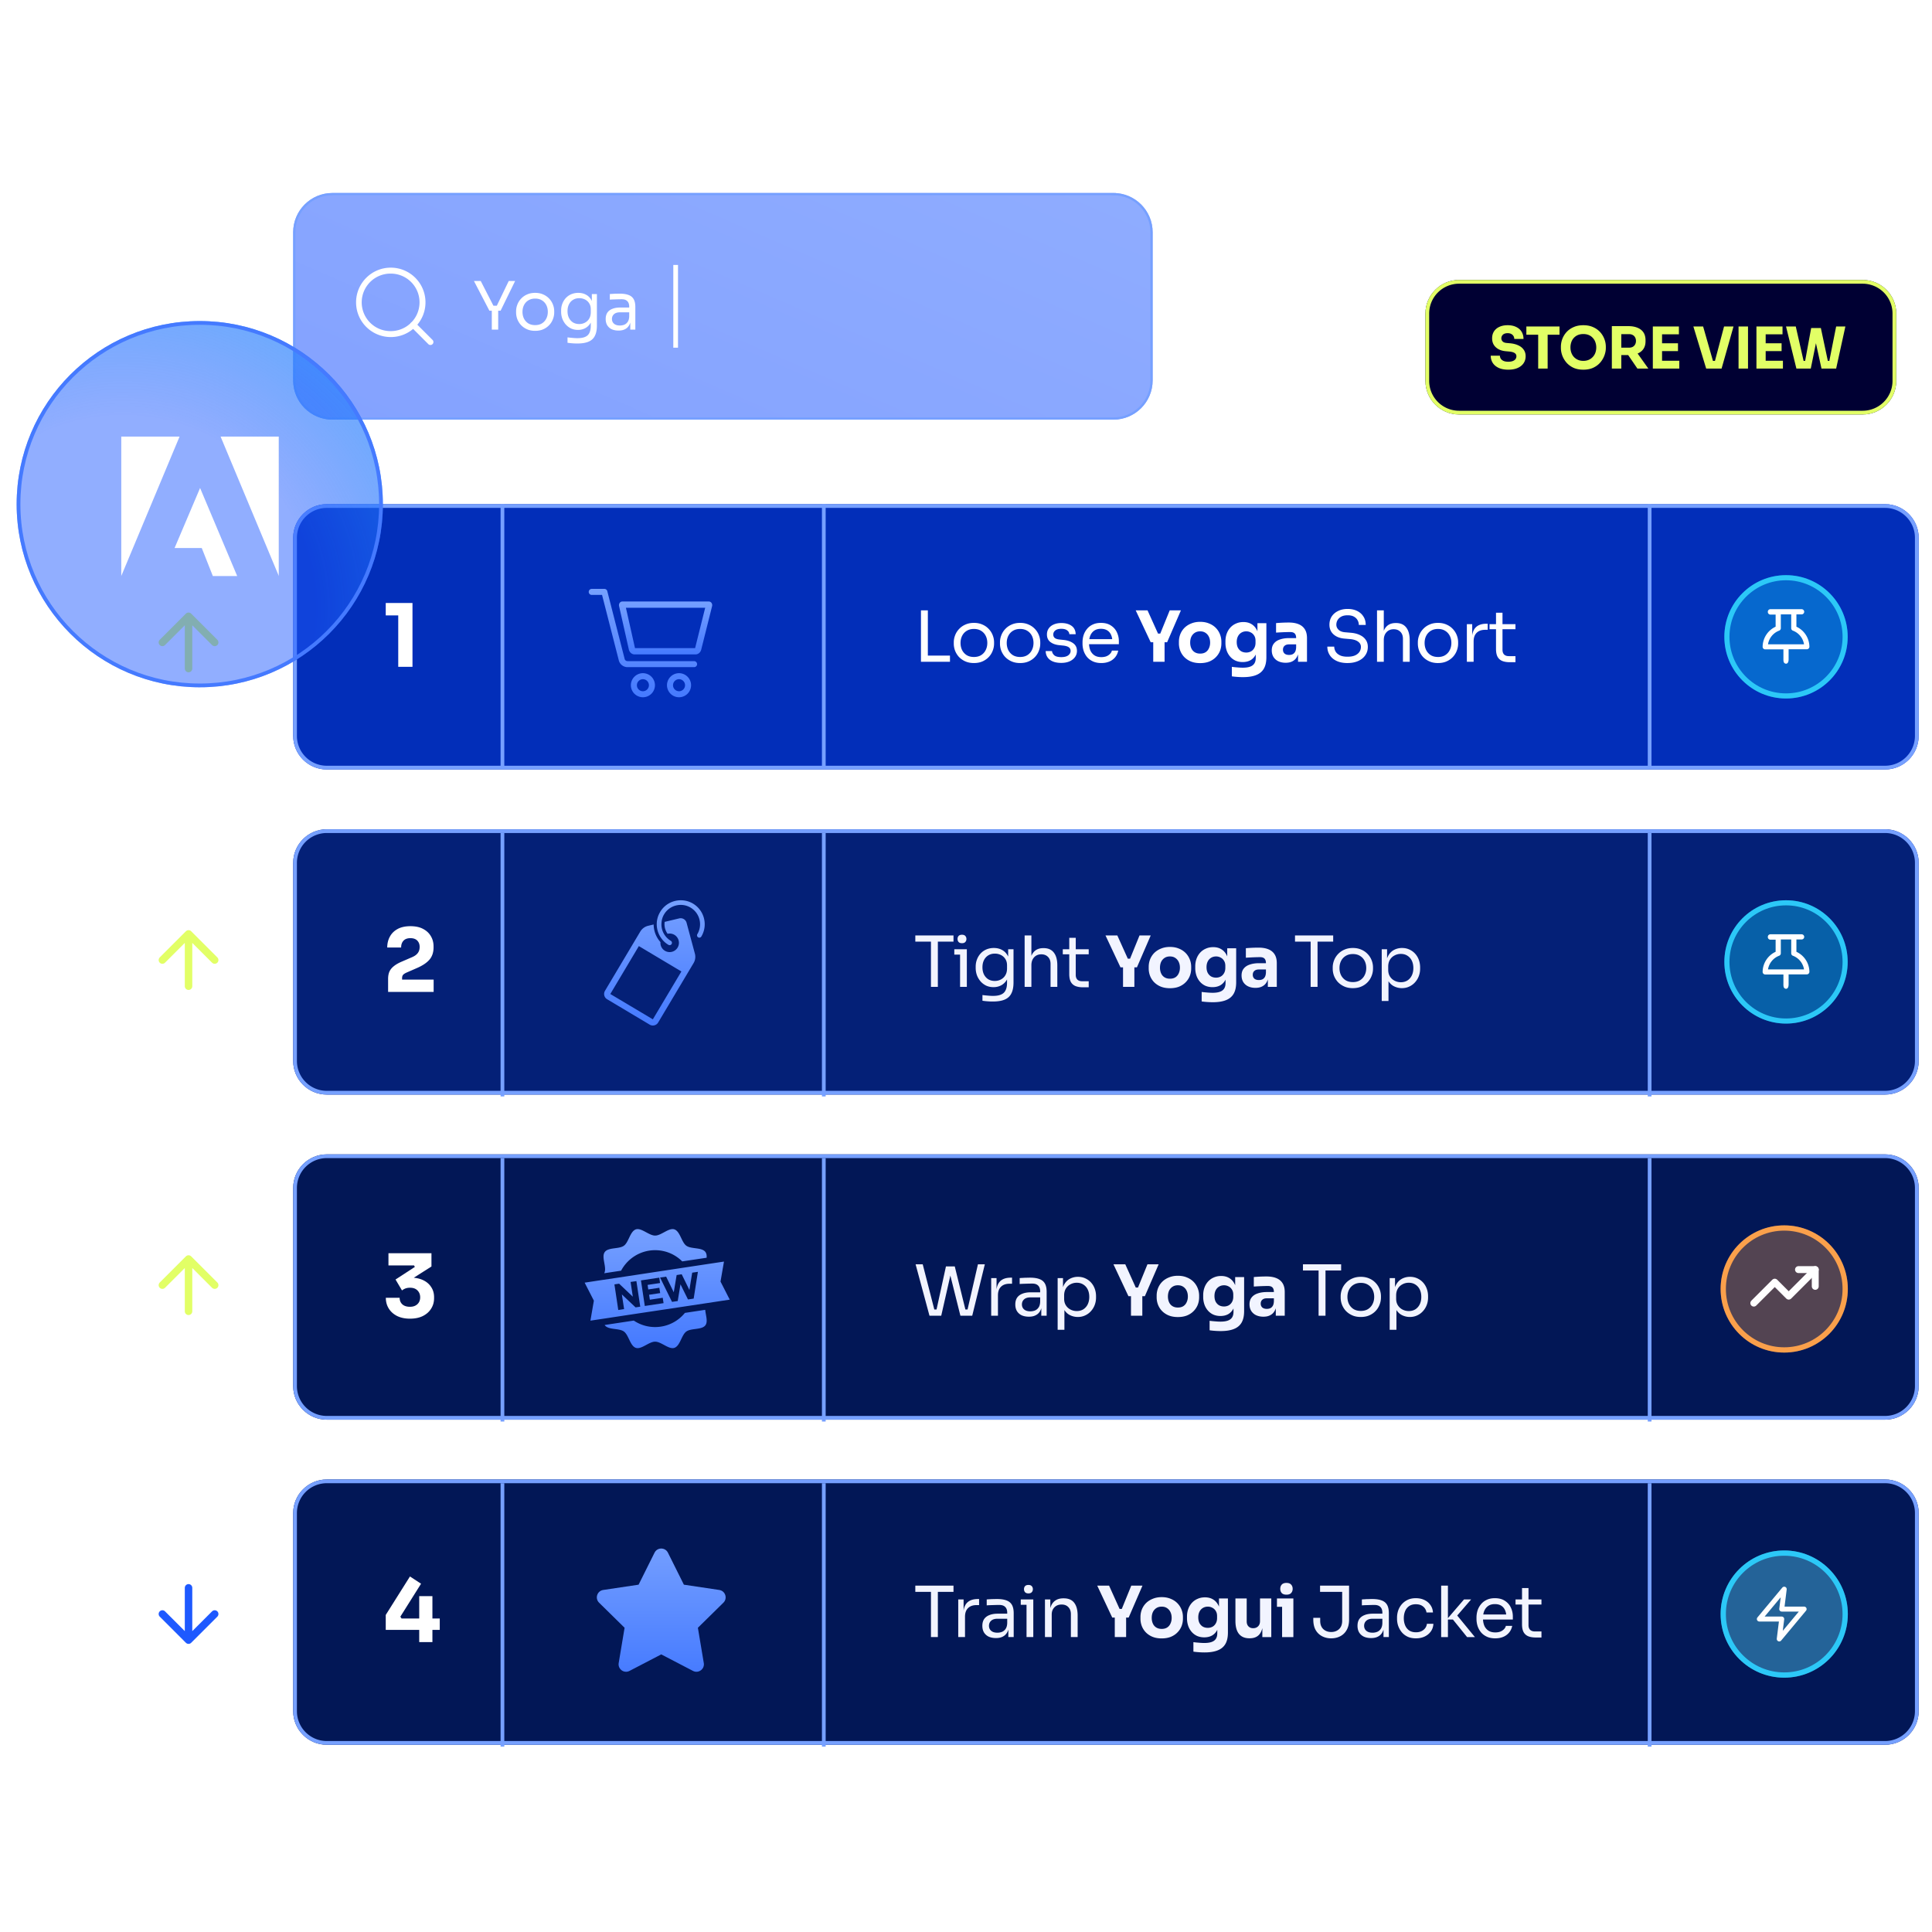 <svg width="580" height="580" fill="none" xmlns="http://www.w3.org/2000/svg"><g clip-path="url(#a)"><mask id="b" style="mask-type:luminance" maskUnits="userSpaceOnUse" x="0" y="0" width="580" height="580"><path d="M580 0H0v580h580V0z" fill="#fff"/></mask><g mask="url(#b)"><g filter="url(#c)"><path d="M334.242 56H99.802c-6.51 0-11.788 5.277-11.788 11.787v44.47c0 6.51 5.277 11.787 11.787 11.787h234.441c6.51 0 11.788-5.277 11.788-11.787v-44.47c0-6.51-5.278-11.787-11.788-11.787z" fill="url(#d)" fill-opacity=".5"/><path fill-rule="evenodd" clip-rule="evenodd" d="M117.315 80.2a8.633 8.633 0 1 0 0 17.265 8.633 8.633 0 0 0 0-17.266zm-10.419 8.632c0-5.754 4.665-10.418 10.419-10.418 5.753 0 10.418 4.664 10.418 10.418s-4.665 10.418-10.418 10.418c-5.754 0-10.419-4.664-10.419-10.418z" fill="#fff"/><path fill-rule="evenodd" clip-rule="evenodd" d="M123.41 94.929a.893.893 0 0 1 1.263 0l5.179 5.179a.893.893 0 1 1-1.263 1.263l-5.179-5.18a.893.893 0 0 1 0-1.262z" fill="#fff"/><path d="m146.922 91.341-4.641-8.921h2.04l3.921 7.641-.76-.22h2.36l-.8.22 3.681-7.641h1.92l-4.361 8.921h-3.36zm.72 5.681v-6.08h1.92v6.08h-1.92zm13.015.36c-.933 0-1.753-.16-2.46-.48a5.669 5.669 0 0 1-1.8-1.26 5.768 5.768 0 0 1-1.101-1.78 5.76 5.76 0 0 1-.36-2v-.36c0-.68.127-1.348.38-2.001a5.298 5.298 0 0 1 1.121-1.78 5.274 5.274 0 0 1 1.8-1.26c.707-.32 1.513-.48 2.42-.48s1.714.16 2.421.48a5.294 5.294 0 0 1 1.8 1.26c.493.52.867 1.113 1.12 1.78.253.653.38 1.32.38 2v.36c0 .68-.127 1.347-.38 2a5.297 5.297 0 0 1-1.1 1.78 5.45 5.45 0 0 1-1.78 1.261c-.707.32-1.527.48-2.461.48zm0-1.72c.8 0 1.48-.174 2.041-.52a3.48 3.48 0 0 0 1.3-1.44c.306-.6.46-1.274.46-2.02 0-.76-.154-1.441-.46-2.041a3.48 3.48 0 0 0-1.32-1.42c-.561-.347-1.234-.52-2.021-.52-.773 0-1.447.173-2.02.52a3.473 3.473 0 0 0-1.32 1.42c-.307.6-.46 1.28-.46 2.04 0 .747.146 1.42.44 2.02.306.6.74 1.08 1.3 1.44.573.347 1.26.52 2.06.52zm12.638 5.521c-.494 0-.994-.02-1.5-.06-.494-.04-.967-.094-1.421-.16v-1.62c.48.066.98.12 1.501.16.533.053 1.033.08 1.5.08.973 0 1.747-.134 2.32-.4.587-.254 1.007-.66 1.26-1.22.267-.548.4-1.254.4-2.121v-2.04l.64-1.52c-.04 1.08-.266 1.98-.68 2.7-.413.706-.953 1.24-1.62 1.6-.653.347-1.38.52-2.18.52-.747 0-1.434-.14-2.061-.42a5.06 5.06 0 0 1-1.6-1.2 5.854 5.854 0 0 1-1.04-1.74 6.154 6.154 0 0 1-.36-2.1v-.36c0-.748.127-1.441.38-2.081a5.167 5.167 0 0 1 1.06-1.7c.454-.48.994-.854 1.62-1.12a5.414 5.414 0 0 1 2.101-.4c.893 0 1.68.193 2.36.58.68.373 1.214.926 1.6 1.66.4.72.62 1.607.66 2.66l-.56.02v-4.56h1.521v9.42c0 1.281-.2 2.315-.601 3.101-.386.8-1.013 1.387-1.88 1.76-.853.374-1.993.561-3.42.561zm.58-5.841c.64 0 1.22-.14 1.74-.42.533-.28.954-.68 1.26-1.2.32-.534.48-1.167.48-1.9v-.92c0-.721-.166-1.328-.5-1.821a3.092 3.092 0 0 0-1.26-1.12 3.83 3.83 0 0 0-1.7-.38c-.694 0-1.307.16-1.84.48a3.23 3.23 0 0 0-1.241 1.36c-.293.573-.44 1.253-.44 2.04 0 .787.147 1.474.44 2.06.307.587.72 1.04 1.241 1.36.533.307 1.14.46 1.82.46zm15.338 1.68v-3.2h-.32V90.12c0-.733-.193-1.287-.58-1.66-.373-.374-.927-.56-1.66-.56-.414 0-.84.006-1.28.02-.44.013-.861.026-1.261.04-.4.013-.746.033-1.04.06v-1.68c.294-.027.6-.047.92-.06.334-.027.674-.04 1.021-.04.346-.014.68-.02 1-.02 1.093 0 1.987.133 2.68.4.693.253 1.207.673 1.54 1.26.334.586.5 1.38.5 2.38v6.761h-1.52zm-3.5.28c-.8 0-1.494-.133-2.081-.4a3.168 3.168 0 0 1-1.34-1.2c-.307-.52-.46-1.147-.46-1.88 0-.76.167-1.394.5-1.9.347-.507.847-.888 1.5-1.14.654-.268 1.441-.401 2.361-.401h2.9v1.44h-2.98c-.774 0-1.367.187-1.781.56-.413.374-.62.854-.62 1.44 0 .587.207 1.06.62 1.42.414.36 1.007.54 1.781.54.453 0 .886-.08 1.3-.24a2.308 2.308 0 0 0 1.02-.84c.28-.4.433-.946.46-1.64l.52.76c-.067.76-.253 1.4-.56 1.92a2.898 2.898 0 0 1-1.24 1.161c-.52.267-1.154.4-1.9.4z" fill="#fff"/><path d="M202.836 77.603v24.838" stroke="#fff" stroke-width="1.412"/><path d="M334.242 56.337H99.802c-6.325 0-11.452 5.126-11.452 11.45v44.469c0 6.325 5.127 11.451 11.451 11.451h234.441c6.324 0 11.451-5.126 11.451-11.451V67.787c0-6.324-5.127-11.45-11.451-11.45z" stroke="#76A0FF" stroke-width=".673"/></g><g filter="url(#e)"><path d="M565.903 151.354H98.11c-5.576 0-10.096 4.52-10.096 10.096v59.456c0 5.576 4.52 10.096 10.096 10.096h467.793c5.576 0 10.097-4.52 10.097-10.096V161.45c0-5.576-4.521-10.096-10.097-10.096z" fill="#022EB9"/><path d="M565.903 151.914H98.11a9.535 9.535 0 0 0-9.535 9.535v59.456c0 5.266 4.269 9.536 9.535 9.536h467.793c5.266 0 9.536-4.27 9.536-9.536v-59.456c0-5.266-4.27-9.535-9.536-9.535z" stroke="#76A0FF" stroke-width="1.122"/></g><g filter="url(#f)"><path d="M565.903 248.951H98.11c-5.576 0-10.096 4.52-10.096 10.096v59.456c0 5.576 4.52 10.096 10.096 10.096h467.793c5.576 0 10.097-4.52 10.097-10.096v-59.456c0-5.576-4.521-10.096-10.097-10.096z" fill="#042077"/><path d="M565.903 249.512H98.11a9.535 9.535 0 0 0-9.535 9.535v59.456a9.535 9.535 0 0 0 9.535 9.535h467.793c5.266 0 9.536-4.269 9.536-9.535v-59.456c0-5.266-4.27-9.535-9.536-9.535z" stroke="#76A0FF" stroke-width="1.122"/></g><g filter="url(#g)"><path d="M565.903 346.548H98.11c-5.576 0-10.096 4.52-10.096 10.096V416.1c0 5.576 4.52 10.096 10.096 10.096h467.793c5.576 0 10.097-4.52 10.097-10.096v-59.456c0-5.576-4.521-10.096-10.097-10.096z" fill="#021756"/><path d="M565.903 347.109H98.11a9.535 9.535 0 0 0-9.535 9.535V416.1a9.535 9.535 0 0 0 9.535 9.535h467.793c5.266 0 9.536-4.269 9.536-9.535v-59.456c0-5.266-4.27-9.535-9.536-9.535z" stroke="#76A0FF" stroke-width="1.122"/></g><g filter="url(#h)"><path d="M559.174 84.045H438.018c-5.576 0-10.096 4.52-10.096 10.096v20.193c0 5.576 4.52 10.096 10.096 10.096h121.156c5.576 0 10.096-4.52 10.096-10.096V94.141c0-5.576-4.52-10.096-10.096-10.096z" fill="#003"/><path d="M559.174 84.606H438.018a9.535 9.535 0 0 0-9.535 9.535v20.193a9.535 9.535 0 0 0 9.535 9.535h121.156a9.535 9.535 0 0 0 9.535-9.535V94.141a9.535 9.535 0 0 0-9.535-9.535z" stroke="#E2FF66" stroke-width="1.122"/></g><g filter="url(#i)"><path d="M565.903 444.146H98.11c-5.576 0-10.096 4.52-10.096 10.096v59.456c0 5.576 4.52 10.096 10.096 10.096h467.793c5.576 0 10.097-4.52 10.097-10.096v-59.456c0-5.576-4.521-10.096-10.097-10.096z" fill="#021756"/><path d="M565.903 444.706H98.11a9.535 9.535 0 0 0-9.535 9.535v59.456a9.535 9.535 0 0 0 9.535 9.535h467.793c5.266 0 9.536-4.269 9.536-9.535v-59.456c0-5.266-4.27-9.535-9.536-9.535z" stroke="#76A0FF" stroke-width="1.122"/></g><path d="M276.476 198.668v-15.437h2.072v15.437h-2.072zm1.649 0v-1.861h7.063v1.861h-7.063zm14.254.381c-.987 0-1.854-.17-2.601-.508a5.985 5.985 0 0 1-1.903-1.332 6.073 6.073 0 0 1-1.163-1.882 6.086 6.086 0 0 1-.381-2.115v-.38c0-.719.134-1.424.402-2.115a5.594 5.594 0 0 1 1.184-1.882 5.583 5.583 0 0 1 1.903-1.332c.747-.339 1.6-.508 2.559-.508.959 0 1.812.169 2.559.508a5.583 5.583 0 0 1 1.903 1.332c.522.55.916 1.177 1.184 1.882.268.691.402 1.396.402 2.115v.38c0 .719-.134 1.424-.402 2.115a5.59 5.59 0 0 1-1.163 1.882 5.74 5.74 0 0 1-1.882 1.332c-.747.338-1.614.508-2.601.508zm0-1.819c.846 0 1.565-.183 2.157-.55a3.667 3.667 0 0 0 1.374-1.522c.325-.635.487-1.347.487-2.136 0-.804-.162-1.523-.487-2.157a3.674 3.674 0 0 0-1.395-1.502c-.592-.366-1.304-.549-2.136-.549-.818 0-1.53.183-2.136.549a3.674 3.674 0 0 0-1.395 1.502c-.325.634-.487 1.353-.487 2.157 0 .789.155 1.501.465 2.136a3.876 3.876 0 0 0 1.375 1.522c.606.367 1.332.55 2.178.55zm13.868 1.819c-.987 0-1.854-.17-2.601-.508a5.99 5.99 0 0 1-1.904-1.332 6.091 6.091 0 0 1-1.163-1.882 6.085 6.085 0 0 1-.38-2.115v-.38c0-.719.134-1.424.401-2.115a5.597 5.597 0 0 1 1.185-1.882 5.573 5.573 0 0 1 1.903-1.332c.747-.339 1.6-.508 2.559-.508.958 0 1.811.169 2.558.508a5.573 5.573 0 0 1 1.903 1.332c.522.55.917 1.177 1.185 1.882.268.691.401 1.396.401 2.115v.38c0 .719-.133 1.424-.401 2.115a5.606 5.606 0 0 1-1.163 1.882 5.751 5.751 0 0 1-1.882 1.332c-.748.338-1.615.508-2.601.508zm0-1.819c.845 0 1.564-.183 2.157-.55a3.667 3.667 0 0 0 1.374-1.522c.324-.635.486-1.347.486-2.136 0-.804-.162-1.523-.486-2.157a3.67 3.67 0 0 0-1.396-1.502c-.592-.366-1.304-.549-2.135-.549-.818 0-1.53.183-2.136.549a3.676 3.676 0 0 0-1.396 1.502c-.324.634-.486 1.353-.486 2.157 0 .789.155 1.501.465 2.136a3.866 3.866 0 0 0 1.374 1.522c.607.367 1.333.55 2.179.55zm12.366 1.776c-1.481 0-2.63-.317-3.447-.951-.804-.635-1.22-1.502-1.248-2.601h1.903c.029.437.247.853.656 1.247.423.381 1.135.571 2.136.571.902 0 1.593-.176 2.072-.528.479-.367.719-.811.719-1.333 0-.465-.176-.824-.529-1.078-.352-.268-.923-.444-1.712-.529l-1.227-.127c-1.071-.112-1.945-.43-2.622-.951-.677-.536-1.015-1.283-1.015-2.242 0-.719.183-1.332.55-1.84.366-.521.874-.916 1.522-1.184.649-.282 1.396-.423 2.242-.423 1.268 0 2.298.282 3.087.846.79.564 1.198 1.403 1.227 2.517h-1.904c-.014-.451-.225-.832-.634-1.142-.395-.325-.987-.487-1.776-.487-.79 0-1.389.162-1.798.487-.409.324-.613.733-.613 1.226 0 .423.141.762.423 1.015.296.254.775.416 1.438.487l1.226.127c1.213.126 2.186.465 2.919 1.015.733.535 1.099 1.297 1.099 2.283 0 .705-.204 1.333-.613 1.882-.395.536-.945.959-1.649 1.269-.705.296-1.516.444-2.432.444zm12.014.043c-.987 0-1.84-.17-2.559-.508-.719-.338-1.304-.782-1.755-1.332a5.928 5.928 0 0 1-1.015-1.882 7.17 7.17 0 0 1-.317-2.115v-.38c0-.734.105-1.446.317-2.136a5.682 5.682 0 0 1 1.015-1.861 4.723 4.723 0 0 1 1.713-1.332c.705-.339 1.529-.508 2.474-.508 1.226 0 2.234.268 3.024.804.803.521 1.396 1.198 1.776 2.03a6.13 6.13 0 0 1 .592 2.664v.909h-10.023v-1.522h8.543l-.465.825c0-.804-.127-1.495-.381-2.073-.254-.592-.634-1.05-1.142-1.374-.507-.325-1.149-.487-1.924-.487-.804 0-1.473.184-2.009.55-.522.367-.916.867-1.184 1.502-.254.634-.381 1.367-.381 2.199 0 .803.127 1.529.381 2.178a3.43 3.43 0 0 0 1.226 1.522c.55.367 1.248.55 2.094.55.888 0 1.607-.197 2.157-.592.564-.395.902-.853 1.015-1.374h1.903c-.155.775-.465 1.445-.93 2.009a4.513 4.513 0 0 1-1.756 1.29c-.705.296-1.501.444-2.389.444zm14.82-6.239-4.504-9.579h3.553l3.235 7.169-.613-.191h1.776l-.655.191 2.918-7.169h3.362l-4.145 9.579h-4.927zm.762 5.858v-6.344h3.404v6.344h-3.404zm14.074.402c-1.015 0-1.917-.155-2.707-.465a6.071 6.071 0 0 1-2.009-1.312 5.715 5.715 0 0 1-1.226-1.882 6.14 6.14 0 0 1-.423-2.262v-.487c0-.803.141-1.565.423-2.284a5.72 5.72 0 0 1 1.269-1.924c.563-.55 1.24-.98 2.03-1.29.789-.324 1.67-.486 2.643-.486 1.001 0 1.889.162 2.664.486.79.31 1.46.74 2.009 1.29a5.72 5.72 0 0 1 1.269 1.924c.296.719.444 1.481.444 2.284v.487a6.14 6.14 0 0 1-.423 2.262 5.56 5.56 0 0 1-1.247 1.882c-.536.55-1.199.987-1.988 1.312-.79.31-1.699.465-2.728.465zm0-2.855c.663 0 1.212-.141 1.649-.423.437-.282.769-.677.994-1.184.24-.508.36-1.072.36-1.692 0-.663-.12-1.241-.36-1.734a2.877 2.877 0 0 0-1.036-1.205c-.437-.296-.973-.444-1.607-.444-.62 0-1.156.148-1.607.444a2.877 2.877 0 0 0-1.036 1.205c-.226.493-.339 1.071-.339 1.734 0 .62.113 1.184.339 1.692.225.507.564.902 1.015 1.184.451.282.994.423 1.628.423zm12.892 7.063c-.564 0-1.142-.021-1.734-.064a22.821 22.821 0 0 1-1.628-.169v-2.854c.493.07 1.036.126 1.628.169.606.056 1.156.084 1.65.084.916 0 1.656-.105 2.22-.317.578-.211 1.001-.536 1.269-.973.268-.423.402-.972.402-1.649V195.2l.613-1.353c-.028 1.029-.233 1.91-.613 2.643-.367.733-.881 1.297-1.544 1.692-.663.38-1.452.571-2.368.571-.79 0-1.509-.141-2.157-.423a4.815 4.815 0 0 1-1.629-1.227 5.515 5.515 0 0 1-1.036-1.818 7.046 7.046 0 0 1-.359-2.284v-.487c0-.817.126-1.579.38-2.284a5.385 5.385 0 0 1 1.1-1.839 4.898 4.898 0 0 1 1.713-1.206c.662-.296 1.395-.444 2.199-.444.93 0 1.734.205 2.411.614.69.408 1.233 1.008 1.628 1.797.395.789.606 1.741.634 2.855l-.465.127v-5.054h2.686v10.213c0 1.424-.254 2.573-.761 3.447-.508.874-1.283 1.516-2.327 1.925-1.029.409-2.333.613-3.912.613zm.952-7.38a2.96 2.96 0 0 0 1.417-.339c.423-.239.754-.578.994-1.015.253-.437.38-.965.38-1.586v-.613c0-.606-.134-1.114-.402-1.522a2.433 2.433 0 0 0-1.015-.952 2.828 2.828 0 0 0-1.353-.338 2.82 2.82 0 0 0-1.501.401 2.697 2.697 0 0 0-1.015 1.121c-.24.48-.36 1.043-.36 1.692 0 .663.12 1.233.36 1.713.253.465.592.825 1.015 1.078.437.24.93.36 1.48.36zm15.554 2.77v-3.426h-.571v-3.722c0-.592-.141-1.036-.423-1.332-.282-.296-.733-.444-1.353-.444a58.993 58.993 0 0 0-2.791.085c-.536.028-1.023.056-1.46.084v-2.855c.325-.028.705-.056 1.142-.084a42.8 42.8 0 0 1 2.665-.085c1.184 0 2.178.169 2.981.508.818.338 1.438.853 1.861 1.544.423.676.635 1.55.635 2.622v7.105h-2.686zm-3.7.296c-.832 0-1.565-.148-2.2-.444a3.465 3.465 0 0 1-1.459-1.269c-.352-.564-.529-1.233-.529-2.009 0-.846.219-1.536.656-2.072.437-.55 1.05-.952 1.84-1.206.789-.267 1.699-.401 2.728-.401h2.474v1.882h-2.495c-.593 0-1.051.148-1.375.444-.31.282-.465.669-.465 1.163 0 .465.155.846.465 1.142.324.282.782.423 1.375.423.38 0 .719-.064 1.015-.191.31-.141.564-.373.761-.697.197-.325.31-.776.338-1.354l.804.846c-.071.804-.268 1.48-.592 2.03-.31.55-.747.973-1.311 1.269-.55.296-1.227.444-2.03.444zm18.56.085c-1.283 0-2.375-.212-3.278-.635-.902-.423-1.593-1.008-2.072-1.755-.479-.747-.719-1.593-.719-2.538h2.072c0 .466.12.931.36 1.396.254.465.67.853 1.248 1.163.592.31 1.388.465 2.389.465.931 0 1.692-.134 2.284-.401.592-.282 1.029-.642 1.311-1.079.282-.451.423-.937.423-1.459 0-.634-.275-1.156-.825-1.565-.55-.423-1.353-.684-2.41-.782l-1.713-.148c-1.368-.113-2.46-.536-3.278-1.269-.818-.733-1.227-1.699-1.227-2.897 0-.945.226-1.769.677-2.474.465-.705 1.107-1.255 1.924-1.65.818-.409 1.77-.613 2.855-.613 1.072 0 2.016.197 2.834.592.818.395 1.452.952 1.903 1.671.465.705.698 1.55.698 2.537h-2.072c0-.493-.12-.958-.36-1.395-.225-.437-.585-.797-1.078-1.079-.494-.282-1.135-.423-1.925-.423-.761 0-1.395.134-1.903.402-.493.268-.867.62-1.121 1.057a2.748 2.748 0 0 0-.359 1.375c0 .564.218 1.064.655 1.501.437.437 1.086.691 1.946.762l1.713.148c1.057.084 1.966.31 2.728.676.775.353 1.367.832 1.776 1.438.423.592.634 1.304.634 2.136 0 .945-.253 1.783-.761 2.516-.507.734-1.219 1.305-2.136 1.713-.916.409-1.98.614-3.193.614zm8.849-.381v-15.437h2.03v9.22h-.507c0-1.114.141-2.073.422-2.876.297-.818.748-1.445 1.354-1.882.606-.437 1.381-.656 2.326-.656h.085c1.353 0 2.375.451 3.066 1.354.691.888 1.036 2.164 1.036 3.827v6.45h-2.03v-6.873c0-.916-.261-1.628-.782-2.135-.508-.508-1.171-.762-1.988-.762-.903 0-1.629.303-2.178.91-.536.592-.804 1.374-.804 2.347v6.513h-2.03zm18.306.381c-.987 0-1.854-.17-2.602-.508a5.996 5.996 0 0 1-1.903-1.332 6.091 6.091 0 0 1-1.163-1.882 6.085 6.085 0 0 1-.38-2.115v-.38c0-.719.134-1.424.401-2.115a5.597 5.597 0 0 1 1.185-1.882 5.573 5.573 0 0 1 1.903-1.332c.747-.339 1.6-.508 2.559-.508.958 0 1.811.169 2.558.508a5.573 5.573 0 0 1 1.903 1.332c.522.55.917 1.177 1.185 1.882.268.691.401 1.396.401 2.115v.38c0 .719-.133 1.424-.401 2.115a5.606 5.606 0 0 1-1.163 1.882 5.751 5.751 0 0 1-1.882 1.332c-.748.338-1.615.508-2.601.508zm0-1.819c.845 0 1.564-.183 2.156-.55a3.663 3.663 0 0 0 1.375-1.522c.324-.635.486-1.347.486-2.136 0-.804-.162-1.523-.486-2.157a3.67 3.67 0 0 0-1.396-1.502c-.592-.366-1.304-.549-2.135-.549-.818 0-1.53.183-2.136.549a3.676 3.676 0 0 0-1.396 1.502c-.324.634-.486 1.353-.486 2.157 0 .789.155 1.501.465 2.136a3.866 3.866 0 0 0 1.374 1.522c.607.367 1.333.55 2.179.55zm8.665 1.438v-11.292h1.607v4.652h-.084c0-1.65.359-2.855 1.078-3.616.733-.776 1.826-1.163 3.278-1.163h.38v1.818h-.719c-1.127 0-1.994.304-2.601.91-.606.592-.909 1.452-.909 2.58v6.111h-2.03zm12.856.127c-.846 0-1.579-.12-2.2-.36a2.796 2.796 0 0 1-1.417-1.226c-.324-.592-.486-1.389-.486-2.39V183.95h1.946v11.123c0 .606.162 1.079.486 1.417.338.324.811.486 1.417.486h1.988v1.819h-1.734zm-6.048-9.897v-1.522h7.782v1.522h-7.782z" fill="#fff"/><path d="M452.811 110.983c-1.143 0-2.107-.179-2.892-.537-.785-.369-1.38-.865-1.784-1.489-.404-.635-.606-1.362-.606-2.182h2.754c0 .323.086.623.259.901.185.277.462.502.832.675.369.162.848.242 1.437.242.531 0 .976-.069 1.334-.207.358-.139.629-.329.814-.572a1.44 1.44 0 0 0 .277-.866c0-.404-.173-.721-.52-.952-.346-.243-.906-.399-1.68-.468l-.952-.087c-1.259-.103-2.263-.496-3.014-1.177-.75-.681-1.125-1.582-1.125-2.702 0-.808.19-1.507.571-2.095.393-.59.935-1.04 1.628-1.351.693-.323 1.513-.485 2.459-.485.993 0 1.842.173 2.546.52.716.334 1.264.813 1.645 1.437.381.612.572 1.333.572 2.165h-2.771a1.651 1.651 0 0 0-.901-1.49c-.288-.161-.652-.242-1.091-.242-.415 0-.767.069-1.056.208a1.435 1.435 0 0 0-.624.571 1.458 1.458 0 0 0-.207.762c0 .358.127.67.381.935.254.266.669.422 1.247.468l.969.087c.924.08 1.738.282 2.442.606.705.311 1.253.744 1.646 1.299.404.542.606 1.206.606 1.991 0 .808-.214 1.518-.641 2.13-.416.601-1.01 1.068-1.784 1.403-.773.335-1.697.502-2.771.502zm8.962-.329v-10.512h2.84v10.512h-2.84zm-3.55-10.166v-2.476h9.958v2.476h-9.958zm17.104 10.495c-1.143 0-2.141-.196-2.996-.588-.842-.405-1.541-.93-2.095-1.576a7.034 7.034 0 0 1-1.247-2.131c-.266-.762-.398-1.495-.398-2.199v-.381c0-.785.138-1.559.415-2.321a6.454 6.454 0 0 1 1.282-2.095c.566-.624 1.27-1.12 2.113-1.49.842-.38 1.818-.571 2.926-.571 1.109 0 2.084.19 2.927.571.843.37 1.547.866 2.113 1.49a6.454 6.454 0 0 1 1.282 2.095 6.52 6.52 0 0 1 .433 2.321v.381c0 .704-.139 1.437-.416 2.199a7.034 7.034 0 0 1-1.247 2.131c-.554.646-1.258 1.171-2.113 1.576-.843.392-1.836.588-2.979.588zm0-2.649c.601 0 1.138-.104 1.611-.312a3.5 3.5 0 0 0 1.23-.866c.346-.369.606-.797.779-1.282.173-.484.26-1.004.26-1.558a4.51 4.51 0 0 0-.277-1.611 3.456 3.456 0 0 0-.78-1.281 3.326 3.326 0 0 0-1.212-.849c-.473-.196-1.01-.294-1.611-.294-.6 0-1.137.098-1.61.294a3.498 3.498 0 0 0-1.992 2.13 4.767 4.767 0 0 0-.26 1.611c0 .554.087 1.074.26 1.558.173.485.427.913.762 1.282.347.369.756.658 1.23.866.473.208 1.01.312 1.61.312zm8.56 2.32V97.908h2.84v12.746h-2.84zm7.672 0-3.706-5.438h3.117l3.88 5.438h-3.291zm-5.594-4.052v-2.234h3.118c.415 0 .773-.081 1.073-.243.312-.173.549-.41.71-.71.174-.312.26-.669.26-1.074 0-.404-.086-.756-.26-1.056a1.619 1.619 0 0 0-.71-.71c-.3-.173-.658-.26-1.073-.26h-3.118v-2.407h2.893c1.05 0 1.962.162 2.736.485.773.312 1.368.78 1.784 1.403.415.623.623 1.408.623 2.355v.277c0 .935-.214 1.715-.641 2.338-.415.612-1.01 1.074-1.783 1.386-.762.3-1.669.45-2.719.45h-2.893zm10.226 4.052V98.012h2.771v12.642h-2.771zm2.425 0v-2.355h5.524v2.355h-5.524zm0-5.247v-2.355h5.126v2.355h-5.126zm0-5.04v-2.355h5.403v2.355h-5.403zm13.59 10.287-3.845-12.642h2.927l3.048 10.668-.658-.329h1.766l-.692.329 2.822-10.668h2.841l-3.585 12.642h-4.624zm9.719 0V98.012h2.841v12.642h-2.841zm5.37 0V98.012h2.771v12.642h-2.771zm2.424 0v-2.355h5.525v2.355h-5.525zm0-5.247v-2.355h5.126v2.355h-5.126zm0-5.04v-2.355h5.404v2.355h-5.404zm9.573 10.287-3.117-12.642h2.926l2.442 10.737-.606-.398h1.576l-.675.398 1.887-10.27h2.356l-2.477 12.175h-4.312zm7.533 0-2.667-12.174h2.477l2.182 10.269-.658-.398h1.507l-.572.398 2.13-10.737h2.771l-2.771 12.642h-4.399z" fill="#E2FF66"/><path d="M279.479 296.265v-13.999h2.072v13.999h-2.072zm-4.695-13.576v-1.861h11.462v1.861h-11.462zm13.438 13.576v-11.292h2.03v11.292h-2.03zm-1.734-9.685v-1.607h3.764v1.607h-3.764zm2.305-3.426c-.451 0-.789-.12-1.015-.359-.211-.24-.317-.543-.317-.91 0-.366.106-.669.317-.909.226-.24.564-.359 1.015-.359.451 0 .783.119.994.359.226.24.339.543.339.909 0 .367-.113.67-.339.91-.211.239-.543.359-.994.359zm9.233 17.51c-.521 0-1.05-.022-1.586-.064a22.689 22.689 0 0 1-1.501-.169v-1.713c.507.071 1.036.127 1.586.169.564.057 1.092.085 1.586.085 1.029 0 1.847-.141 2.453-.423.62-.268 1.064-.698 1.332-1.29.282-.578.423-1.325.423-2.242v-2.156l.677-1.608c-.043 1.142-.282 2.094-.719 2.855-.437.747-1.008 1.311-1.713 1.692-.691.366-1.459.55-2.305.55-.79 0-1.516-.148-2.178-.444a5.34 5.34 0 0 1-1.692-1.269 6.207 6.207 0 0 1-1.1-1.84 6.523 6.523 0 0 1-.38-2.22v-.381c0-.789.134-1.522.402-2.199a5.456 5.456 0 0 1 1.12-1.798 5.063 5.063 0 0 1 1.713-1.184 5.718 5.718 0 0 1 2.221-.423c.944 0 1.776.205 2.495.613.719.395 1.283.98 1.692 1.756.423.761.655 1.698.698 2.812l-.593.021v-4.821h1.608v9.96c0 1.353-.212 2.446-.635 3.278-.409.845-1.071 1.466-1.988 1.861-.902.394-2.107.592-3.616.592zm.614-6.175c.676 0 1.289-.148 1.839-.444a3.303 3.303 0 0 0 1.333-1.269c.338-.564.507-1.234.507-2.009v-.973c0-.761-.176-1.402-.529-1.924a3.263 3.263 0 0 0-1.332-1.184 4.047 4.047 0 0 0-1.797-.402c-.733 0-1.382.169-1.946.507a3.418 3.418 0 0 0-1.311 1.438c-.31.607-.465 1.326-.465 2.157 0 .832.155 1.558.465 2.178.324.621.761 1.1 1.311 1.438.564.325 1.206.487 1.925.487zm8.962 1.776v-15.437h2.03v9.22h-.508c0-1.114.141-2.072.423-2.876.296-.818.747-1.445 1.353-1.882.607-.437 1.382-.656 2.327-.656h.084c1.354 0 2.376.452 3.066 1.354.691.888 1.037 2.164 1.037 3.827v6.45h-2.03v-6.873c0-.916-.261-1.628-.783-2.135-.507-.508-1.17-.762-1.988-.762-.902 0-1.628.304-2.178.91-.535.592-.803 1.374-.803 2.347v6.513h-2.03zm17.502.127c-.846 0-1.579-.12-2.2-.359a2.802 2.802 0 0 1-1.417-1.227c-.324-.592-.486-1.389-.486-2.39v-10.869h1.946v11.123c0 .606.162 1.079.486 1.417.338.324.811.486 1.417.486h1.988v1.819h-1.734zm-6.048-9.897v-1.522h7.782v1.522h-7.782zm17.325 3.913-4.504-9.58h3.553l3.235 7.169-.613-.191h1.776l-.655.191 2.918-7.169h3.362l-4.144 9.58h-4.928zm.762 5.857v-6.344h3.404v6.344h-3.404zm14.074.402c-1.015 0-1.917-.155-2.707-.465a6.085 6.085 0 0 1-2.009-1.311 5.736 5.736 0 0 1-1.226-1.882 6.145 6.145 0 0 1-.423-2.263v-.487c0-.803.141-1.564.423-2.283a5.724 5.724 0 0 1 1.269-1.925 6.045 6.045 0 0 1 2.03-1.29c.789-.324 1.67-.486 2.643-.486 1.001 0 1.889.162 2.665.486a5.827 5.827 0 0 1 2.009 1.29c.549.55.972 1.192 1.268 1.925.296.719.444 1.48.444 2.283v.487c0 .789-.141 1.544-.423 2.263a5.55 5.55 0 0 1-1.247 1.882c-.536.549-1.198.986-1.988 1.311-.789.31-1.699.465-2.728.465zm0-2.855c.663 0 1.213-.141 1.65-.423.437-.282.768-.676.993-1.184.24-.508.36-1.071.36-1.692 0-.662-.12-1.24-.36-1.734a2.877 2.877 0 0 0-1.036-1.205c-.437-.296-.972-.444-1.607-.444-.62 0-1.156.148-1.607.444a2.877 2.877 0 0 0-1.036 1.205c-.226.494-.339 1.072-.339 1.734 0 .621.113 1.184.339 1.692.225.508.564.902 1.015 1.184.451.282.994.423 1.628.423zm12.892 7.063a24.55 24.55 0 0 1-3.362-.233v-2.854c.494.07 1.036.127 1.628.169a18.09 18.09 0 0 0 1.65.084c.916 0 1.656-.105 2.22-.317.578-.211 1.001-.535 1.269-.972.268-.423.402-.973.402-1.65v-2.305l.613-1.353c-.028 1.029-.232 1.91-.613 2.643-.367.733-.881 1.297-1.544 1.692-.662.38-1.452.571-2.368.571-.79 0-1.509-.141-2.157-.423a4.825 4.825 0 0 1-1.629-1.227 5.515 5.515 0 0 1-1.036-1.818 7.068 7.068 0 0 1-.359-2.284v-.487c0-.817.127-1.578.38-2.283a5.38 5.38 0 0 1 1.1-1.84 4.883 4.883 0 0 1 1.713-1.205c.663-.297 1.396-.445 2.199-.445.931 0 1.734.205 2.411.614.691.409 1.233 1.008 1.628 1.797.395.79.606 1.741.635 2.855l-.466.127v-5.054h2.686v10.214c0 1.423-.254 2.572-.761 3.447-.508.874-1.283 1.515-2.326 1.924-1.03.409-2.334.613-3.913.613zm.952-7.38c.522 0 .994-.113 1.417-.338.423-.24.754-.578.994-1.015.254-.437.38-.966.38-1.586v-.614c0-.606-.134-1.113-.401-1.522a2.445 2.445 0 0 0-1.015-.952 2.84 2.84 0 0 0-1.354-.338c-.564 0-1.064.134-1.501.402a2.688 2.688 0 0 0-1.015 1.12c-.24.48-.36 1.044-.36 1.692 0 .663.12 1.234.36 1.713.254.465.592.825 1.015 1.078.437.24.93.36 1.48.36zm15.554 2.77v-3.426h-.571v-3.721c0-.593-.141-1.037-.422-1.333-.282-.296-.734-.444-1.354-.444-.31 0-.719.007-1.226.021-.508.015-1.03.036-1.565.064-.536.028-1.022.056-1.459.084v-2.854a46.327 46.327 0 0 1 2.495-.148c.465-.014.902-.022 1.311-.022 1.184 0 2.178.17 2.982.508.817.338 1.438.853 1.861 1.544.423.676.634 1.55.634 2.622v7.105h-2.686zm-3.7.296c-.832 0-1.565-.148-2.2-.444a3.465 3.465 0 0 1-1.459-1.269c-.352-.564-.528-1.233-.528-2.009 0-.845.218-1.536.655-2.072.437-.55 1.051-.952 1.84-1.205.789-.268 1.699-.402 2.728-.402h2.474v1.882h-2.495c-.592 0-1.051.148-1.375.444-.31.282-.465.67-.465 1.163 0 .465.155.846.465 1.142.324.282.783.423 1.375.423.38 0 .719-.064 1.015-.19a1.72 1.72 0 0 0 .761-.698c.197-.324.31-.776.338-1.354l.804.846c-.07.804-.268 1.481-.592 2.03-.31.55-.747.973-1.311 1.269-.55.296-1.227.444-2.03.444zm16.551-.296v-13.999h2.073v13.999h-2.073zm-4.694-13.576v-1.861h11.461v1.861h-11.461zm17.368 13.957c-.987 0-1.854-.169-2.602-.508a5.996 5.996 0 0 1-1.903-1.332 6.091 6.091 0 0 1-1.163-1.882 6.085 6.085 0 0 1-.38-2.115v-.38c0-.719.134-1.424.401-2.115a5.597 5.597 0 0 1 1.185-1.882 5.573 5.573 0 0 1 1.903-1.332c.747-.339 1.6-.508 2.559-.508.958 0 1.811.169 2.558.508a5.573 5.573 0 0 1 1.903 1.332c.522.55.917 1.177 1.185 1.882.268.691.401 1.396.401 2.115v.38c0 .719-.133 1.424-.401 2.115a5.606 5.606 0 0 1-1.163 1.882 5.751 5.751 0 0 1-1.882 1.332c-.748.339-1.615.508-2.601.508zm0-1.819c.845 0 1.564-.183 2.156-.55a3.663 3.663 0 0 0 1.375-1.522c.324-.635.486-1.347.486-2.136 0-.804-.162-1.523-.486-2.157a3.667 3.667 0 0 0-1.396-1.501c-.592-.367-1.304-.55-2.135-.55-.818 0-1.53.183-2.136.55a3.673 3.673 0 0 0-1.396 1.501c-.324.634-.486 1.353-.486 2.157 0 .789.155 1.501.465 2.136a3.866 3.866 0 0 0 1.374 1.522c.607.367 1.333.55 2.179.55zm8.665 5.667v-15.521h1.607v4.885l-.38-.043c.07-1.212.324-2.199.761-2.96.451-.775 1.036-1.346 1.755-1.713a5.086 5.086 0 0 1 2.347-.55c.818 0 1.558.155 2.221.465a5.246 5.246 0 0 1 1.734 1.269 5.602 5.602 0 0 1 1.099 1.861c.254.705.381 1.452.381 2.242v.38c0 .79-.134 1.537-.402 2.242a5.707 5.707 0 0 1-1.142 1.861 5.225 5.225 0 0 1-1.734 1.269c-.662.31-1.395.465-2.199.465a5.247 5.247 0 0 1-2.305-.529c-.733-.352-1.339-.923-1.819-1.713-.479-.789-.754-1.825-.824-3.108l.93 1.691v7.507h-2.03zm5.731-5.625c.761 0 1.424-.176 1.988-.528.563-.367 1-.867 1.311-1.502.31-.648.465-1.388.465-2.22 0-.846-.155-1.586-.465-2.22a3.541 3.541 0 0 0-1.311-1.481c-.564-.366-1.227-.549-1.988-.549-.677 0-1.304.155-1.882.465a3.46 3.46 0 0 0-1.396 1.311c-.338.564-.508 1.247-.508 2.051v.973c0 .775.177 1.438.529 1.988.353.549.818.972 1.396 1.268a4.024 4.024 0 0 0 1.861.444zM279.035 394.984l-4.166-15.437h2.136l3.616 14.084-.994-.508h2.516l-1.099.508 2.939-13.449h1.945l-3.362 14.802h-3.531zm9.283 0-3.701-14.802h2.009l3.32 13.449-1.057-.508h2.538l-1.079.508 3.236-14.084h2.072l-3.785 15.437h-3.553zm9.246 0v-11.292h1.608v4.652h-.085c0-1.649.359-2.854 1.078-3.616.733-.775 1.826-1.163 3.278-1.163h.381v1.819h-.719c-1.128 0-1.995.303-2.601.909-.606.592-.91 1.452-.91 2.58v6.111h-2.03zm15.04 0v-3.383h-.338v-3.912c0-.776-.205-1.361-.614-1.755-.394-.395-.979-.592-1.755-.592-.437 0-.888.007-1.353.021l-1.332.042c-.423.014-.79.035-1.1.063v-1.776c.31-.028.634-.049.973-.063a13.14 13.14 0 0 1 1.078-.043 27.75 27.75 0 0 1 1.057-.021c1.156 0 2.101.141 2.834.423.733.268 1.276.712 1.628 1.332.353.621.529 1.459.529 2.517v7.147h-1.607zm-3.701.296c-.846 0-1.579-.141-2.199-.423a3.35 3.35 0 0 1-1.417-1.268c-.324-.55-.486-1.213-.486-1.988 0-.804.176-1.473.528-2.009.367-.536.896-.938 1.586-1.205.691-.282 1.523-.423 2.496-.423h3.066v1.522h-3.151c-.817 0-1.445.198-1.882.592-.437.395-.655.903-.655 1.523 0 .62.218 1.121.655 1.501.437.381 1.065.571 1.882.571.48 0 .938-.084 1.375-.253.437-.184.796-.48 1.078-.889.296-.423.458-1.001.487-1.734l.549.804c-.07.803-.267 1.48-.592 2.03-.31.536-.747.945-1.311 1.226-.55.282-1.219.423-2.009.423zm8.611 3.934v-15.522h1.607v4.885l-.38-.042c.07-1.213.324-2.2.761-2.961.451-.775 1.036-1.346 1.755-1.713a5.098 5.098 0 0 1 2.347-.55c.818 0 1.558.156 2.221.466.676.31 1.254.733 1.734 1.268a5.602 5.602 0 0 1 1.099 1.861c.254.705.381 1.452.381 2.242v.381c0 .789-.134 1.536-.402 2.241a5.707 5.707 0 0 1-1.142 1.861 5.198 5.198 0 0 1-1.734 1.269c-.662.31-1.395.465-2.199.465a5.247 5.247 0 0 1-2.305-.529c-.733-.352-1.339-.923-1.819-1.713-.479-.789-.754-1.825-.824-3.108l.93 1.692v7.507h-2.03zm5.731-5.625c.761 0 1.424-.177 1.988-.529a3.683 3.683 0 0 0 1.311-1.501c.31-.649.465-1.389.465-2.221 0-.846-.155-1.586-.465-2.22a3.526 3.526 0 0 0-1.311-1.48c-.564-.367-1.227-.55-1.988-.55-.677 0-1.304.155-1.882.465a3.467 3.467 0 0 0-1.396 1.311c-.338.564-.507 1.248-.507 2.051v.973c0 .775.176 1.438.528 1.988.353.55.818.973 1.396 1.269a4.024 4.024 0 0 0 1.861.444zm15.521-4.462-4.504-9.58h3.553l3.235 7.169-.613-.19h1.776l-.655.19 2.918-7.169h3.362l-4.145 9.58h-4.927zm.762 5.857v-6.344h3.404v6.344h-3.404zm14.074.402c-1.015 0-1.917-.155-2.707-.465a6.053 6.053 0 0 1-2.009-1.311 5.726 5.726 0 0 1-1.226-1.882 6.141 6.141 0 0 1-.423-2.263v-.486c0-.804.141-1.565.423-2.284a5.71 5.71 0 0 1 1.269-1.924c.563-.55 1.24-.98 2.03-1.29.789-.325 1.67-.487 2.643-.487 1.001 0 1.889.162 2.664.487.79.31 1.46.74 2.009 1.29a5.71 5.71 0 0 1 1.269 1.924 5.94 5.94 0 0 1 .444 2.284v.486c0 .79-.141 1.544-.423 2.263a5.57 5.57 0 0 1-1.247 1.882c-.536.55-1.199.987-1.988 1.311-.79.31-1.699.465-2.728.465zm0-2.855c.663 0 1.212-.141 1.649-.423.437-.282.769-.676.994-1.184.24-.507.36-1.071.36-1.692 0-.662-.12-1.24-.36-1.734a2.877 2.877 0 0 0-1.036-1.205c-.437-.296-.973-.444-1.607-.444-.62 0-1.156.148-1.607.444a2.877 2.877 0 0 0-1.036 1.205c-.226.494-.339 1.072-.339 1.734 0 .621.113 1.185.339 1.692.225.508.563.902 1.015 1.184.451.282.994.423 1.628.423zm12.892 7.063c-.564 0-1.142-.021-1.734-.063a23.417 23.417 0 0 1-1.628-.169v-2.855c.493.07 1.036.127 1.628.169.606.056 1.156.085 1.65.085.916 0 1.656-.106 2.22-.318.578-.211 1.001-.535 1.269-.972.268-.423.402-.973.402-1.65v-2.305l.613-1.353c-.028 1.029-.233 1.91-.613 2.643-.367.733-.881 1.297-1.544 1.692-.663.381-1.452.571-2.368.571-.79 0-1.509-.141-2.157-.423a4.825 4.825 0 0 1-1.629-1.226 5.52 5.52 0 0 1-1.036-1.819 7.041 7.041 0 0 1-.359-2.284v-.486c0-.818.126-1.579.38-2.284a5.39 5.39 0 0 1 1.1-1.84 4.908 4.908 0 0 1 1.713-1.205c.662-.296 1.395-.444 2.199-.444.93 0 1.734.204 2.411.613.69.409 1.233 1.008 1.628 1.797.395.79.606 1.741.634 2.855l-.465.127v-5.054h2.686v10.214c0 1.424-.254 2.573-.762 3.447-.507.874-1.282 1.515-2.326 1.924-1.029.409-2.333.613-3.912.613zm.952-7.38c.521 0 .994-.113 1.417-.338.423-.24.754-.578.994-1.015.253-.437.38-.966.38-1.586v-.613c0-.607-.134-1.114-.402-1.523a2.44 2.44 0 0 0-1.015-.952 2.84 2.84 0 0 0-1.353-.338c-.564 0-1.064.134-1.501.402a2.69 2.69 0 0 0-1.015 1.121c-.24.479-.36 1.043-.36 1.691 0 .663.12 1.234.36 1.713.253.465.592.825 1.015 1.079.437.239.93.359 1.48.359zm15.554 2.77v-3.425h-.571v-3.722c0-.592-.141-1.036-.423-1.332-.282-.296-.733-.444-1.353-.444a63.488 63.488 0 0 0-2.791.084c-.536.028-1.023.056-1.46.085v-2.855c.325-.028.705-.057 1.142-.085a43.697 43.697 0 0 1 2.665-.084c1.184 0 2.178.169 2.981.507.818.339 1.438.853 1.861 1.544.423.677.635 1.551.635 2.622v7.105H383zm-3.7.296c-.832 0-1.565-.148-2.2-.444a3.47 3.47 0 0 1-1.459-1.268c-.352-.564-.529-1.234-.529-2.009 0-.846.219-1.537.656-2.073.437-.55 1.05-.951 1.84-1.205.789-.268 1.699-.402 2.728-.402h2.474v1.882h-2.495c-.593 0-1.051.148-1.375.444-.31.282-.465.67-.465 1.163 0 .466.155.846.465 1.142.324.282.782.423 1.375.423.38 0 .719-.063 1.015-.19.31-.141.563-.374.761-.698.197-.324.31-.775.338-1.353l.804.845c-.071.804-.268 1.481-.592 2.031-.31.549-.748.972-1.311 1.268-.55.296-1.227.444-2.03.444zm16.551-.296v-13.999h2.073v13.999h-2.073zm-4.694-13.576v-1.861h11.461v1.861h-11.461zm17.367 13.957c-.987 0-1.854-.169-2.601-.508a5.996 5.996 0 0 1-1.903-1.332 6.091 6.091 0 0 1-1.163-1.882 6.08 6.08 0 0 1-.381-2.114v-.381c0-.719.134-1.424.402-2.115a5.61 5.61 0 0 1 1.184-1.882 5.577 5.577 0 0 1 1.904-1.332c.747-.338 1.6-.508 2.558-.508.959 0 1.812.17 2.559.508a5.573 5.573 0 0 1 1.903 1.332c.522.55.917 1.177 1.184 1.882.268.691.402 1.396.402 2.115v.381c0 .719-.134 1.423-.402 2.114a5.574 5.574 0 0 1-1.163 1.882 5.73 5.73 0 0 1-1.882 1.332c-.747.339-1.614.508-2.601.508zm0-1.819c.846 0 1.565-.183 2.157-.549a3.678 3.678 0 0 0 1.375-1.523c.324-.634.486-1.346.486-2.136 0-.803-.162-1.522-.486-2.157a3.673 3.673 0 0 0-1.396-1.501c-.592-.367-1.304-.55-2.136-.55-.817 0-1.529.183-2.136.55a3.671 3.671 0 0 0-1.395 1.501c-.324.635-.487 1.354-.487 2.157 0 .79.156 1.502.466 2.136a3.875 3.875 0 0 0 1.374 1.523c.606.366 1.332.549 2.178.549zm8.666 5.668v-15.522h1.607v4.885l-.381-.042c.071-1.213.325-2.2.762-2.961.451-.775 1.036-1.346 1.755-1.713a5.098 5.098 0 0 1 2.347-.55c.818 0 1.558.156 2.22.466.677.31 1.255.733 1.734 1.268.48.536.846 1.156 1.1 1.861.254.705.381 1.452.381 2.242v.381c0 .789-.134 1.536-.402 2.241a5.724 5.724 0 0 1-1.142 1.861 5.198 5.198 0 0 1-1.734 1.269c-.663.31-1.396.465-2.199.465a5.247 5.247 0 0 1-2.305-.529c-.733-.352-1.34-.923-1.819-1.713-.479-.789-.754-1.825-.825-3.108l.931 1.692v7.507h-2.03zm5.731-5.625c.761 0 1.423-.177 1.987-.529a3.676 3.676 0 0 0 1.311-1.501c.311-.649.466-1.389.466-2.221 0-.846-.155-1.586-.466-2.22a3.52 3.52 0 0 0-1.311-1.48c-.564-.367-1.226-.55-1.987-.55-.677 0-1.305.155-1.883.465a3.458 3.458 0 0 0-1.395 1.311c-.339.564-.508 1.248-.508 2.051v.973c0 .775.176 1.438.529 1.988.352.55.818.973 1.396 1.269a4.024 4.024 0 0 0 1.861.444zM279.479 491.46v-13.999h2.072v13.999h-2.072zm-4.695-13.576v-1.861h11.462v1.861h-11.462zm12.889 13.576v-11.293h1.607v4.653h-.085c0-1.65.36-2.855 1.079-3.616.733-.776 1.825-1.163 3.277-1.163h.381v1.818h-.719c-1.128 0-1.995.303-2.601.909-.606.593-.909 1.453-.909 2.58v6.112h-2.03zm15.039 0v-3.384h-.338v-3.912c0-.775-.205-1.36-.614-1.755-.394-.395-.979-.592-1.755-.592-.437 0-.888.007-1.353.021l-1.332.042c-.423.014-.79.036-1.1.064v-1.777c.31-.028.634-.049.973-.063.352-.028.712-.042 1.078-.042.367-.014.719-.021 1.058-.021 1.156 0 2.1.141 2.833.422.733.268 1.276.712 1.629 1.333.352.62.528 1.459.528 2.516v7.148h-1.607zm-3.701.296c-.845 0-1.579-.141-2.199-.423a3.352 3.352 0 0 1-1.417-1.269c-.324-.55-.486-1.212-.486-1.988 0-.803.176-1.473.529-2.009.366-.535.895-.937 1.586-1.205.69-.282 1.522-.423 2.495-.423h3.066v1.523h-3.151c-.817 0-1.445.197-1.882.592-.437.394-.655.902-.655 1.522 0 .621.218 1.121.655 1.502.437.38 1.065.571 1.882.571.48 0 .938-.085 1.375-.254a2.433 2.433 0 0 0 1.078-.888c.296-.423.459-1.001.487-1.734l.55.803c-.071.804-.268 1.481-.593 2.03a3.06 3.06 0 0 1-1.311 1.227c-.549.282-1.219.423-2.009.423zm9.161-.296v-11.293h2.03v11.293h-2.03zm-1.734-9.685v-1.608h3.764v1.608h-3.764zm2.305-3.426c-.451 0-.789-.12-1.015-.36-.211-.239-.317-.542-.317-.909s.106-.67.317-.909c.226-.24.564-.36 1.015-.36.451 0 .782.12.994.36.225.239.338.542.338.909s-.113.67-.338.909c-.212.24-.543.36-.994.36zm4.961 13.111v-11.293h1.608v4.843h-.254c0-1.114.148-2.051.444-2.813.31-.775.775-1.36 1.396-1.755.62-.409 1.402-.613 2.347-.613h.084c1.424 0 2.475.444 3.151 1.332.691.888 1.036 2.171 1.036 3.849v6.45h-2.03v-6.873c0-.874-.246-1.572-.74-2.093-.493-.536-1.17-.804-2.03-.804-.888 0-1.607.275-2.157.825-.55.55-.825 1.283-.825 2.199v6.746h-2.03zm20.199-5.858-4.504-9.579h3.553l3.235 7.168-.613-.19h1.776l-.655.19 2.918-7.168h3.362l-4.144 9.579h-4.928zm.762 5.858v-6.344h3.404v6.344h-3.404zm14.074.402c-1.015 0-1.917-.156-2.707-.466a6.053 6.053 0 0 1-2.009-1.311 5.726 5.726 0 0 1-1.226-1.882 6.141 6.141 0 0 1-.423-2.263v-.486c0-.803.141-1.565.423-2.284a5.72 5.72 0 0 1 1.269-1.924c.564-.55 1.24-.98 2.03-1.29.789-.324 1.67-.486 2.643-.486 1.001 0 1.889.162 2.664.486.79.31 1.46.74 2.009 1.29a5.72 5.72 0 0 1 1.269 1.924c.296.719.444 1.481.444 2.284v.486c0 .79-.141 1.544-.423 2.263a5.556 5.556 0 0 1-1.247 1.882c-.536.55-1.199.987-1.988 1.311-.79.31-1.699.466-2.728.466zm0-2.855c.663 0 1.212-.141 1.649-.423.437-.282.769-.677.994-1.184.24-.508.36-1.072.36-1.692 0-.663-.12-1.241-.36-1.734a2.88 2.88 0 0 0-1.036-1.206c-.437-.296-.973-.444-1.607-.444-.62 0-1.156.148-1.607.444a2.88 2.88 0 0 0-1.036 1.206c-.226.493-.339 1.071-.339 1.734 0 .62.113 1.184.339 1.692.225.507.564.902 1.015 1.184.451.282.994.423 1.628.423zm12.892 7.063c-.564 0-1.142-.021-1.734-.064a22.821 22.821 0 0 1-1.628-.169v-2.855c.493.071 1.036.127 1.628.169.607.057 1.156.085 1.65.085.916 0 1.656-.106 2.22-.317.578-.212 1.001-.536 1.269-.973.268-.423.402-.973.402-1.649v-2.305l.613-1.354c-.028 1.029-.233 1.911-.613 2.644-.367.733-.881 1.297-1.544 1.691-.663.381-1.452.571-2.368.571-.79 0-1.509-.141-2.157-.423a4.835 4.835 0 0 1-1.629-1.226 5.52 5.52 0 0 1-1.036-1.819 7.068 7.068 0 0 1-.359-2.284v-.486c0-.818.127-1.579.38-2.284a5.39 5.39 0 0 1 1.1-1.84 4.908 4.908 0 0 1 1.713-1.205c.662-.296 1.396-.444 2.199-.444.931 0 1.734.204 2.411.613.691.409 1.233 1.008 1.628 1.798.395.789.606 1.741.634 2.855l-.465.126v-5.054h2.686v10.214c0 1.424-.254 2.573-.761 3.447-.508.874-1.283 1.516-2.327 1.924-1.029.409-2.333.614-3.912.614zm.952-7.38c.522 0 .994-.113 1.417-.339.423-.239.754-.578.994-1.015.253-.437.38-.966.38-1.586v-.613c0-.606-.134-1.114-.401-1.523a2.439 2.439 0 0 0-1.016-.951 2.826 2.826 0 0 0-1.353-.339c-.564 0-1.064.134-1.501.402a2.697 2.697 0 0 0-1.015 1.121c-.24.479-.36 1.043-.36 1.692 0 .662.12 1.233.36 1.713.253.465.592.824 1.015 1.078.437.24.93.36 1.48.36zm12.467 3.129c-1.339 0-2.369-.43-3.088-1.29-.719-.874-1.078-2.185-1.078-3.933v-6.725h3.383v6.894c0 .62.177 1.114.529 1.48.353.367.825.55 1.417.55.606 0 1.1-.19 1.48-.571.381-.38.571-.895.571-1.543v-6.81h3.384v11.589h-2.686v-4.885h.233c0 1.17-.155 2.15-.466 2.939-.296.776-.74 1.354-1.332 1.734-.592.381-1.325.571-2.199.571h-.148zm9.844-.359v-11.589h3.384v11.589h-3.384zm-1.543-9.093v-2.496h4.927v2.496h-4.927zm2.854-3.638c-.634 0-1.106-.162-1.416-.486-.297-.338-.445-.761-.445-1.269 0-.521.148-.944.445-1.269.31-.338.782-.507 1.416-.507.635 0 1.1.169 1.396.507.31.325.465.748.465 1.269 0 .508-.155.931-.465 1.269-.296.324-.761.486-1.396.486zm13.427 13.111c-1.001 0-1.91-.211-2.728-.634a4.715 4.715 0 0 1-1.945-1.882c-.465-.832-.698-1.868-.698-3.109v-.528h2.072v.909c0 1.057.311 1.882.931 2.474.62.578 1.41.867 2.368.867.959 0 1.748-.289 2.369-.867.62-.592.93-1.417.93-2.474v-9.135h2.073v8.754c0 1.241-.24 2.277-.719 3.109a4.587 4.587 0 0 1-1.925 1.882c-.803.423-1.713.634-2.728.634zm-3.341-13.956v-1.861h8.713v1.861h-8.713zm19.046 13.576v-3.384h-.339v-3.912c0-.775-.204-1.36-.613-1.755-.395-.395-.98-.592-1.755-.592-.437 0-.888.007-1.353.021l-1.333.042c-.423.014-.789.036-1.099.064v-1.777c.31-.028.634-.049.973-.063.352-.028.711-.042 1.078-.042a27.75 27.75 0 0 1 1.057-.021c1.156 0 2.101.141 2.834.422.733.268 1.276.712 1.628 1.333.353.62.529 1.459.529 2.516v7.148h-1.607zm-3.701.296c-.846 0-1.579-.141-2.199-.423a3.346 3.346 0 0 1-1.417-1.269c-.324-.55-.486-1.212-.486-1.988 0-.803.176-1.473.528-2.009.367-.535.896-.937 1.586-1.205.691-.282 1.523-.423 2.496-.423h3.066v1.523h-3.151c-.818 0-1.445.197-1.882.592-.437.394-.656.902-.656 1.522 0 .621.219 1.121.656 1.502.437.38 1.064.571 1.882.571.479 0 .938-.085 1.375-.254a2.433 2.433 0 0 0 1.078-.888c.296-.423.458-1.001.486-1.734l.55.803c-.07.804-.268 1.481-.592 2.03a3.06 3.06 0 0 1-1.311 1.227c-.55.282-1.219.423-2.009.423zm13.454.084c-.973 0-1.819-.169-2.538-.507a5.103 5.103 0 0 1-1.755-1.354 6.329 6.329 0 0 1-1.058-1.903 6.656 6.656 0 0 1-.338-2.072v-.381c0-.719.113-1.424.338-2.114a5.797 5.797 0 0 1 1.058-1.861 5.32 5.32 0 0 1 1.776-1.354c.705-.338 1.53-.507 2.474-.507.945 0 1.791.176 2.538.528.761.353 1.367.853 1.818 1.502.466.634.726 1.388.783 2.263h-1.946a2.727 2.727 0 0 0-.972-1.756c-.55-.479-1.29-.719-2.221-.719-.803 0-1.473.184-2.009.55a3.357 3.357 0 0 0-1.205 1.502c-.268.634-.402 1.353-.402 2.157 0 .775.134 1.487.402 2.135.268.635.67 1.142 1.205 1.523.55.366 1.234.55 2.052.55.634 0 1.184-.113 1.649-.339a2.98 2.98 0 0 0 1.121-.909c.282-.381.451-.811.507-1.29h1.946c-.043.888-.303 1.657-.783 2.305-.465.649-1.085 1.156-1.861 1.523-.761.352-1.621.528-2.579.528zm15.34-.38-4.25-5.266h-1.861l5.181-6.027h2.136l-4.695 5.435.148-1.078 5.689 6.936h-2.348zm-7.782 0v-15.437h2.03v15.437h-2.03zm16.252.38c-.987 0-1.84-.169-2.559-.507-.719-.339-1.304-.783-1.755-1.332a5.959 5.959 0 0 1-1.015-1.882 7.204 7.204 0 0 1-.317-2.115v-.381c0-.733.106-1.445.317-2.136a5.696 5.696 0 0 1 1.015-1.86 4.736 4.736 0 0 1 1.713-1.333c.705-.338 1.53-.507 2.474-.507 1.227 0 2.235.268 3.024.803.804.522 1.396 1.199 1.776 2.03.395.832.592 1.72.592 2.665v.909h-10.023v-1.522h8.543l-.465.824c0-.803-.127-1.494-.381-2.072a2.972 2.972 0 0 0-1.142-1.375c-.507-.324-1.149-.486-1.924-.486-.803 0-1.473.183-2.009.55-.521.366-.916.867-1.184 1.501-.254.635-.381 1.368-.381 2.2 0 .803.127 1.529.381 2.178a3.437 3.437 0 0 0 1.226 1.522c.55.367 1.248.55 2.094.55.888 0 1.607-.197 2.157-.592.564-.395.902-.853 1.015-1.375h1.903c-.155.776-.465 1.445-.93 2.009a4.497 4.497 0 0 1-1.755 1.29c-.705.296-1.502.444-2.39.444zm12.123-.253c-.845 0-1.579-.12-2.199-.36a2.8 2.8 0 0 1-1.417-1.226c-.324-.593-.486-1.389-.486-2.39v-10.869h1.945v11.123c0 .606.163 1.078.487 1.417.338.324.81.486 1.417.486h1.987v1.819h-1.734zm-6.048-9.897v-1.523h7.782v1.523h-7.782z" fill="#F2F4FF"/><path d="M119.555 200.181v-16.32l1.155.892h-4.907v-3.726h8.029v19.154h-4.277zM123.071 395.874c-1.487 0-2.781-.271-3.883-.814-1.085-.559-1.915-1.311-2.493-2.256-.577-.945-.865-2.012-.865-3.201h4.145c0 .805.271 1.461.813 1.968.543.49 1.304.734 2.283.734.647 0 1.198-.122 1.653-.367a2.624 2.624 0 0 0 1.05-.997c.244-.437.367-.927.367-1.469 0-.84-.271-1.531-.813-2.073-.525-.542-1.277-.813-2.257-.813-.525 0-.988.078-1.39.236-.385.157-.718.35-.997.577l-1.942-3.28 5.798-3.778-.236-.446h-7.687v-3.673h12.909v3.988l-6.691 4.25-2.099-.577c.35-.105.717-.183 1.102-.236a7.5 7.5 0 0 1 1.286-.105c1.486 0 2.763.245 3.83.735 1.067.49 1.889 1.18 2.467 2.073.594.874.892 1.897.892 3.069v.315c0 1.172-.298 2.222-.892 3.149-.578.927-1.408 1.661-2.493 2.204-1.067.524-2.353.787-3.857.787zM116.512 297.778v-3.936c0-.822.131-1.539.393-2.151.28-.612.717-1.154 1.312-1.627.595-.49 1.382-.944 2.362-1.364l3.096-1.338c.787-.333 1.364-.744 1.731-1.233.385-.49.577-1.111.577-1.863 0-.77-.236-1.4-.708-1.889-.472-.49-1.163-.735-2.073-.735-.909 0-1.6.254-2.072.761-.473.507-.709 1.189-.709 2.046h-4.172c0-1.206.263-2.291.787-3.253.525-.98 1.304-1.749 2.336-2.309 1.032-.56 2.309-.839 3.83-.839 1.522 0 2.79.271 3.805.813 1.032.542 1.81 1.268 2.335 2.178.542.909.813 1.932.813 3.069v.315c0 1.47-.402 2.685-1.207 3.647-.804.945-2.046 1.784-3.725 2.519l-3.07 1.338c-.525.228-.901.464-1.128.709-.21.244-.315.577-.315.997v1.311l-1.024-.865h10.495v3.699h-13.669zM115.803 489.299v-4.486l7.268-11.545 3.332 2.178-6.218 9.891.367.551h11.466v3.411h-16.215zm10.049 3.673v-13.8h3.962v13.8h-3.962z" fill="#fff"/><path d="M536.176 209.688c10.223 0 18.51-8.287 18.51-18.51s-8.287-18.51-18.51-18.51-18.51 8.287-18.51 18.51 8.287 18.51 18.51 18.51z" fill="#0DB7EB" fill-opacity=".42"/><path d="M536.176 208.922c9.8 0 17.744-7.944 17.744-17.744s-7.944-17.744-17.744-17.744-17.744 7.944-17.744 17.744 7.944 17.744 17.744 17.744z" stroke="#2CC8F7" stroke-width="1.532"/><path d="M539.296 188.138v-3.697h1.56a.78.78 0 0 0 0-1.561h-9.361a.781.781 0 0 0-.78.843c0 .431.349.78.78.78h1.56v3.635a6.718 6.718 0 0 0-3.901 6.031c0 .43.35.78.78.78h5.461v2.995c-.007.263.022.525.086.78a.78.78 0 0 0 .694.523c.18 0 .492-.07.679-.569.068-.255.102-.517.101-.781v-2.98h5.461a.78.78 0 0 0 .78-.78 6.718 6.718 0 0 0-3.9-5.999zm-8.527 5.282a5.282 5.282 0 0 1 3.362-4.104.78.78 0 0 0 .484-.694v-4.181h3.12v4.181a.781.781 0 0 0 .484.694 5.28 5.28 0 0 1 3.362 4.104h-10.812z" fill="#fff"/><path d="M536.176 307.285c10.223 0 18.51-8.287 18.51-18.51s-8.287-18.51-18.51-18.51-18.51 8.287-18.51 18.51 8.287 18.51 18.51 18.51z" fill="#0DB7EB" fill-opacity=".42"/><path d="M536.176 306.519c9.8 0 17.744-7.944 17.744-17.744s-7.944-17.744-17.744-17.744-17.744 7.944-17.744 17.744 7.944 17.744 17.744 17.744z" stroke="#2CC8F7" stroke-width="1.532"/><path d="M539.296 285.735v-3.697h1.56a.78.78 0 0 0 0-1.56h-9.361a.778.778 0 0 0-.78.842c0 .431.349.78.78.78h1.56v3.635a6.718 6.718 0 0 0-3.901 6.031c0 .431.35.78.78.78h5.461v2.995c-.007.263.022.526.086.781a.78.78 0 0 0 .694.522c.18 0 .492-.07.679-.569.068-.255.102-.517.101-.78v-2.98h5.461a.78.78 0 0 0 .78-.781 6.718 6.718 0 0 0-3.9-5.999zm-8.527 5.282a5.284 5.284 0 0 1 3.362-4.104.78.78 0 0 0 .484-.694v-4.181h3.12v4.181a.781.781 0 0 0 .484.694 5.282 5.282 0 0 1 3.362 4.104h-10.812z" fill="#fff"/><path d="M535.636 503.646c10.545 0 19.093-8.548 19.093-19.093s-8.548-19.093-19.093-19.093-19.093 8.548-19.093 19.093 8.548 19.093 19.093 19.093z" fill="#5ADAFF" fill-opacity=".39"/><path d="M535.636 502.856c10.109 0 18.303-8.194 18.303-18.303s-8.194-18.303-18.303-18.303-18.303 8.194-18.303 18.303 8.194 18.303 18.303 18.303z" stroke="#2CC8F7" stroke-width="1.58"/><path d="m535.635 477.082-7.471 8.966h6.724l-.747 5.977 7.471-8.966h-6.724l.747-5.977z" stroke="#fff" stroke-width="1.493" stroke-linecap="round" stroke-linejoin="round"/><path d="M535.636 406.048c10.545 0 19.093-8.548 19.093-19.093s-8.548-19.093-19.093-19.093-19.093 8.548-19.093 19.093 8.548 19.093 19.093 19.093z" fill="#FAA24B" fill-opacity=".33"/><path d="M535.636 405.258c10.109 0 18.303-8.194 18.303-18.303s-8.194-18.303-18.303-18.303-18.303 8.194-18.303 18.303 8.194 18.303 18.303 18.303z" stroke="#FAA04B" stroke-width="1.58"/><path d="m544.951 381.143-7.966 7.966-4.192-4.192-6.289 6.288" stroke="#fff" stroke-width="2.075" stroke-linecap="round" stroke-linejoin="round"/><path d="M539.92 381.143h5.031v5.031" stroke="#fff" stroke-width="2.075" stroke-linecap="round" stroke-linejoin="round"/><path d="M150.836 151.354v79.087M247.311 151.354v79.087M495.23 151.354v79.087M150.836 250.073v79.087M247.311 250.073v79.087M495.23 250.073v79.087M150.836 347.67v79.087M247.311 347.67v79.087M495.23 347.67v79.087M150.836 445.267v79.088M247.311 445.267v79.088M495.23 445.267v79.088" stroke="#76A0FF" stroke-width="1.122"/><path d="M56.603 200.713v-15.705M48.75 192.86l7.853-7.852 7.852 7.852M56.603 296.067v-15.706M48.75 288.214l7.853-7.853 7.852 7.853M56.603 393.664v-15.705M48.75 385.811l7.853-7.852 7.852 7.852" stroke="#E2FF66" stroke-width="2.244" stroke-linecap="round" stroke-linejoin="round"/><path d="M56.602 476.678v15.705M64.455 484.531l-7.853 7.852-7.852-7.852" stroke="#1E59FF" stroke-width="2.244" stroke-linecap="round" stroke-linejoin="round"/><g filter="url(#j)"><path d="m188.942 193.991-.001-.004-2.926-13.007a.253.253 0 0 1 .032-.196.115.115 0 0 1 .017-.019h25.987a.099.099 0 0 1 .021.023c.03.044.05.116.029.198l-3.259 13.039v.001c-.125.498-.491.733-.797.733h-18.294c-.317 0-.694-.247-.809-.768z" stroke="url(#k)" stroke-width="1.891" stroke-linejoin="round"/></g><g filter="url(#l)"><path d="M192.25 201.336a3.626 3.626 0 0 0-3.616 3.615 3.626 3.626 0 0 0 3.616 3.615 3.626 3.626 0 0 0 3.615-3.615 3.625 3.625 0 0 0-3.615-3.615zm0 5.421a1.81 1.81 0 0 1-1.807-1.806 1.81 1.81 0 0 1 1.807-1.807 1.81 1.81 0 0 1 1.806 1.807 1.81 1.81 0 0 1-1.806 1.806zm10.843-5.421a3.625 3.625 0 0 0-3.615 3.615 3.626 3.626 0 0 0 3.615 3.615 3.626 3.626 0 0 0 3.615-3.615 3.625 3.625 0 0 0-3.615-3.615zm0 5.421a1.811 1.811 0 0 1-1.807-1.806c0-.995.813-1.807 1.807-1.807s1.807.812 1.807 1.807c0 .994-.813 1.806-1.807 1.806zm5.422-8.133c0 .5-.405.903-.904.903h-19.975c-1.195 0-2.263-.8-2.6-1.945l-5.054-19.742h-3.094a.903.903 0 1 1 0-1.807h3.795a.9.9 0 0 1 .874.68l5.221 20.391c.104.352.459.616.858.616h19.973c.501 0 .904.405.904.904h.002z" fill="url(#m)"/></g><path d="M206.119 277.032a1.851 1.851 0 0 0-2.23-1.32l-4.35 1.041a4.91 4.91 0 0 0 .874 3.569 2.858 2.858 0 0 1 2.045.317c1.32.8 1.767 2.509.967 3.829a2.781 2.781 0 0 1-3.809.967 2.759 2.759 0 0 1-1.34-2.602 8.045 8.045 0 0 1-2.045-5.298l-1.654.392a3.792 3.792 0 0 0-2.342 1.709l-10.612 17.804c-.521.893-.243 2.026.65 2.546l12.77 7.622c.874.52 2.026.242 2.547-.651l10.612-17.806a3.67 3.67 0 0 0 .408-2.861l-2.491-9.256v-.002zm-10.13 28.977-12.77-7.602 8.569-14.386 12.77 7.622-8.569 14.368v-.002zm14.554-24.851a.71.71 0 0 1-.596.334.78.78 0 0 1-.353-.094.703.703 0 0 1-.242-.967 5.812 5.812 0 0 0-2.026-7.955 5.73 5.73 0 0 0-2.955-.818c-1.99 0-3.922 1.003-5 2.825a5.563 5.563 0 0 0-.78 2.491 5.637 5.637 0 0 0 .948 3.718 5.745 5.745 0 0 0 1.841 1.748.702.702 0 0 1 .243.967.67.67 0 0 1-.596.334.807.807 0 0 1-.353-.094 6.72 6.72 0 0 1-2.1-1.915 7.187 7.187 0 0 1-1.414-4.424 7.048 7.048 0 0 1 1.023-3.531c1.337-2.266 3.735-3.512 6.188-3.512 1.246 0 2.528.317 3.68 1.004 3.401 2.045 4.534 6.468 2.492 9.887v.002z" fill="url(#n)" style="mix-blend-mode:overlay"/><path d="M211.707 393.217c.154 1.634.865 3.519.077 4.615-1.058 1.48-4.289.827-5.749 1.904-1.463 1.058-1.845 4.327-3.596 4.905-1.674.539-3.904-1.865-5.769-1.865-1.865 0-4.096 2.404-5.769 1.865-1.751-.576-2.134-3.847-3.596-4.905-1.463-1.077-4.692-.422-5.75-1.904-.02-.02-.02-.04-.037-.058l8.749-1.326a11.429 11.429 0 0 0 6.405 1.942c3.616 0 6.827-1.654 8.943-4.249l6.097-.924h-.005zm-30.191-11.287c-.04.114-.077.211-.134.308l5.076-.77c1.942-3.653 5.789-6.154 10.212-6.154a11.45 11.45 0 0 1 8.133 3.365l7.327-1.095c.057-.654-.02-1.25-.346-1.711-1.058-1.481-4.289-.827-5.749-1.905-1.463-1.058-1.845-4.326-3.596-4.905-1.674-.539-3.904 1.865-5.769 1.865-1.865 0-4.098-2.402-5.769-1.863-1.751.577-2.134 3.847-3.596 4.905-1.463 1.078-4.692.422-5.75 1.905-1.058 1.443.539 4.308-.037 6.057l-.002-.002zm6.807 12.864-7.095 1.078-3.981.596 1.038-6-2.769-5.404 3.884-.596 6.211-.924 20.635-3.134 5.595-.847 5.499-.827-1.038 6 2.769 5.424-6.961 1.058-5.116.77-18.673 2.806h.002zm9.827-11.27 3.596 7.309 1.711-.251.827-5.019 2.25 4.54 1.249-.174v-.02l.462-.057 1.269-8.039-1.711.251-.191 1.155-.653 4.038-2.308-4.711-1.519.231-.865 5.173-2.287-4.692-1.828.269-.002-.003zm-5.732.865 1.155 7.674 5.635-.847-.251-1.615-3.864.577-.231-1.481 3.328-.499-.251-1.597-3.328.5-.191-1.366 3.73-.559-.231-1.616-5.501.827v.002zm-5.461 8.672.405-.057-.673-4.403 4.115 3.884 1.403-.211-1.155-7.674-1.75.251.673 4.423-4.115-3.904-.636.096-.77.115 1.155 7.691 1.346-.211h.002z" fill="url(#o)" style="mix-blend-mode:overlay"/><path d="M196.5 466.122c.826-1.657 3.19-1.657 4.016 0l4.791 9.611 10.622 1.587c1.831.273 2.561 2.522 1.241 3.819l-7.66 7.527 1.773 10.592c.305 1.825-1.607 3.215-3.249 2.36l-9.526-4.959-9.525 4.959c-1.642.855-3.555-.535-3.249-2.36l1.773-10.592-7.66-7.527c-1.321-1.297-.59-3.546 1.241-3.819l10.621-1.587 4.791-9.611z" fill="url(#p)" style="mix-blend-mode:soft-light"/><g filter="url(#q)"><path d="M59.969 206.323c30.358 0 54.968-24.611 54.968-54.969s-24.61-54.969-54.968-54.969C29.61 96.385 5 120.996 5 151.354s24.61 54.969 54.969 54.969z" fill="url(#r)"/><path d="M59.969 205.762c30.048 0 54.407-24.359 54.407-54.408S90.017 96.946 59.969 96.946c-30.049 0-54.408 24.359-54.408 54.408s24.36 54.408 54.408 54.408z" stroke="#457AFF" stroke-width="1.122"/></g><g clip-path="url(#s)"><mask id="t" style="mask-type:luminance" maskUnits="userSpaceOnUse" x="36" y="128" width="48" height="48"><path d="M84 128H36v48h48v-48z" fill="#fff"/></mask><g mask="url(#t)" fill="#fff"><path d="M53.906 131.067H36.4v41.866l17.506-41.866zM66.223 131.067h17.484v41.866l-17.484-41.866zM60.065 146.497l11.142 26.436h-7.31l-3.33-8.416h-8.155l7.653-18.02z"/></g></g></g></g><defs><filter id="c" x="52.166" y="22.09" width="329.713" height="139.741" filterUnits="userSpaceOnUse" color-interpolation-filters="sRGB"><feFlood flood-opacity="0" result="BackgroundImageFix"/><feColorMatrix in="SourceAlpha" values="0 0 0 0 0 0 0 0 0 0 0 0 0 0 0 0 0 0 127 0" result="hardAlpha"/><feOffset dy="1.938"/><feGaussianBlur stdDeviation="17.924"/><feComposite in2="hardAlpha" operator="out"/><feColorMatrix values="0 0 0 0 0 0 0 0 0 0 0 0 0 0 0.2 0 0 0 0.5 0"/><feBlend in2="BackgroundImageFix" result="effect1_dropShadow_1_2"/><feBlend in="SourceGraphic" in2="effect1_dropShadow_1_2" result="shape"/></filter><filter id="f" x="72.308" y="233.246" width="519.397" height="111.059" filterUnits="userSpaceOnUse" color-interpolation-filters="sRGB"><feFlood flood-opacity="0" result="BackgroundImageFix"/><feColorMatrix in="SourceAlpha" values="0 0 0 0 0 0 0 0 0 0 0 0 0 0 0 0 0 0 127 0" result="hardAlpha"/><feOffset/><feGaussianBlur stdDeviation="7.853"/><feComposite in2="hardAlpha" operator="out"/><feColorMatrix values="0 0 0 0 0.016 0 0 0 0 0.125 0 0 0 0 0.467 0 0 0 1 0"/><feBlend in2="BackgroundImageFix" result="effect1_dropShadow_1_2"/><feBlend in="SourceGraphic" in2="effect1_dropShadow_1_2" result="shape"/></filter><filter id="g" x="72.308" y="330.843" width="519.397" height="111.059" filterUnits="userSpaceOnUse" color-interpolation-filters="sRGB"><feFlood flood-opacity="0" result="BackgroundImageFix"/><feColorMatrix in="SourceAlpha" values="0 0 0 0 0 0 0 0 0 0 0 0 0 0 0 0 0 0 127 0" result="hardAlpha"/><feOffset/><feGaussianBlur stdDeviation="7.853"/><feComposite in2="hardAlpha" operator="out"/><feColorMatrix values="0 0 0 0 0.016 0 0 0 0 0.125 0 0 0 0 0.467 0 0 0 1 0"/><feBlend in2="BackgroundImageFix" result="effect1_dropShadow_1_2"/><feBlend in="SourceGraphic" in2="effect1_dropShadow_1_2" result="shape"/></filter><filter id="h" x="412.217" y="68.34" width="172.759" height="71.796" filterUnits="userSpaceOnUse" color-interpolation-filters="sRGB"><feFlood flood-opacity="0" result="BackgroundImageFix"/><feColorMatrix in="SourceAlpha" values="0 0 0 0 0 0 0 0 0 0 0 0 0 0 0 0 0 0 127 0" result="hardAlpha"/><feOffset/><feGaussianBlur stdDeviation="7.853"/><feComposite in2="hardAlpha" operator="out"/><feColorMatrix values="0 0 0 0 0.016 0 0 0 0 0.125 0 0 0 0 0.467 0 0 0 1 0"/><feBlend in2="BackgroundImageFix" result="effect1_dropShadow_1_2"/><feBlend in="SourceGraphic" in2="effect1_dropShadow_1_2" result="shape"/></filter><filter id="i" x="72.308" y="428.44" width="519.397" height="111.06" filterUnits="userSpaceOnUse" color-interpolation-filters="sRGB"><feFlood flood-opacity="0" result="BackgroundImageFix"/><feColorMatrix in="SourceAlpha" values="0 0 0 0 0 0 0 0 0 0 0 0 0 0 0 0 0 0 127 0" result="hardAlpha"/><feOffset/><feGaussianBlur stdDeviation="7.853"/><feComposite in2="hardAlpha" operator="out"/><feColorMatrix values="0 0 0 0 0.016 0 0 0 0 0.125 0 0 0 0 0.467 0 0 0 1 0"/><feBlend in2="BackgroundImageFix" result="effect1_dropShadow_1_2"/><feBlend in="SourceGraphic" in2="effect1_dropShadow_1_2" result="shape"/></filter><filter id="j" x="185.063" y="179.819" width="28.749" height="16.642" filterUnits="userSpaceOnUse" color-interpolation-filters="sRGB"><feFlood flood-opacity="0" result="BackgroundImageFix"/><feBlend in="SourceGraphic" in2="BackgroundImageFix" result="shape"/><feColorMatrix in="SourceAlpha" values="0 0 0 0 0 0 0 0 0 0 0 0 0 0 0 0 0 0 127 0" result="hardAlpha"/><feOffset dx=".757" dy=".757"/><feGaussianBlur stdDeviation=".757"/><feComposite in2="hardAlpha" operator="arithmetic" k2="-1" k3="1"/><feColorMatrix values="0 0 0 0 0.271 0 0 0 0 0.478 0 0 0 0 1 0 0 0 0.33 0"/><feBlend in2="shape" result="effect1_innerShadow_1_2"/></filter><filter id="l" x="175.984" y="176.033" width="33.288" height="33.29" filterUnits="userSpaceOnUse" color-interpolation-filters="sRGB"><feFlood flood-opacity="0" result="BackgroundImageFix"/><feBlend in="SourceGraphic" in2="BackgroundImageFix" result="shape"/><feColorMatrix in="SourceAlpha" values="0 0 0 0 0 0 0 0 0 0 0 0 0 0 0 0 0 0 127 0" result="hardAlpha"/><feOffset dx=".757" dy=".757"/><feGaussianBlur stdDeviation=".757"/><feComposite in2="hardAlpha" operator="arithmetic" k2="-1" k3="1"/><feColorMatrix values="0 0 0 0 0.271 0 0 0 0 0.478 0 0 0 0 1 0 0 0 0.33 0"/><feBlend in2="shape" result="effect1_innerShadow_1_2"/></filter><filter id="q" x="-15.193" y="76.193" width="150.322" height="150.322" filterUnits="userSpaceOnUse" color-interpolation-filters="sRGB"><feFlood flood-opacity="0" result="BackgroundImageFix"/><feColorMatrix in="SourceAlpha" values="0 0 0 0 0 0 0 0 0 0 0 0 0 0 0 0 0 0 127 0" result="hardAlpha"/><feOffset/><feGaussianBlur stdDeviation="10.096"/><feComposite in2="hardAlpha" operator="out"/><feColorMatrix values="0 0 0 0 0.008 0 0 0 0 0.18 0 0 0 0 0.725 0 0 0 1 0"/><feBlend in2="BackgroundImageFix" result="effect1_dropShadow_1_2"/><feBlend in="SourceGraphic" in2="effect1_dropShadow_1_2" result="shape"/></filter><filter id="e" x="66.699" y="130.039" width="530.615" height="122.278" filterUnits="userSpaceOnUse" color-interpolation-filters="sRGB"><feFlood flood-opacity="0" result="BackgroundImageFix"/><feColorMatrix in="SourceAlpha" values="0 0 0 0 0 0 0 0 0 0 0 0 0 0 0 0 0 0 127 0" result="hardAlpha"/><feOffset/><feGaussianBlur stdDeviation="10.657"/><feComposite in2="hardAlpha" operator="out"/><feColorMatrix values="0 0 0 0 0 0 0 0 0 0.269 0 0 0 0 1 0 0 0 1 0"/><feBlend in2="BackgroundImageFix" result="effect1_dropShadow_1_2"/><feBlend in="SourceGraphic" in2="effect1_dropShadow_1_2" result="shape"/></filter><linearGradient id="d" x1="-122.757" y1="104.603" x2="50.839" y2="-295.093" gradientUnits="userSpaceOnUse"><stop stop-color="#003DFF"/><stop offset=".505" stop-color="#1E59FF"/><stop offset="1" stop-color="#1E59FF"/></linearGradient><linearGradient id="k" x1="199.059" y1="179.817" x2="199.059" y2="195.705" gradientUnits="userSpaceOnUse"><stop stop-color="#76A0FF"/><stop offset="1" stop-color="#457AFF"/></linearGradient><linearGradient id="m" x1="192.25" y1="176.033" x2="192.25" y2="208.566" gradientUnits="userSpaceOnUse"><stop stop-color="#76A0FF"/><stop offset="1" stop-color="#457AFF"/></linearGradient><linearGradient id="n" x1="196.461" y1="270.265" x2="196.461" y2="307.869" gradientUnits="userSpaceOnUse"><stop stop-color="#76A0FF"/><stop offset="1" stop-color="#457AFF"/></linearGradient><linearGradient id="o" x1="197.293" y1="368.984" x2="197.293" y2="404.72" gradientUnits="userSpaceOnUse"><stop stop-color="#76A0FF"/><stop offset="1" stop-color="#457AFF"/></linearGradient><linearGradient id="p" x1="198.508" y1="462.094" x2="198.508" y2="503.696" gradientUnits="userSpaceOnUse"><stop stop-color="#76A0FF"/><stop offset="1" stop-color="#457AFF"/></linearGradient><clipPath id="a"><path fill="#fff" d="M0 0h580v580H0z"/></clipPath><clipPath id="s"><path fill="#fff" transform="translate(36 128)" d="M0 0h48v48H0z"/></clipPath><radialGradient id="r" cx="0" cy="0" r="1" gradientUnits="userSpaceOnUse" gradientTransform="rotate(-60.366 175.31 59.519) scale(166.752)"><stop offset=".344" stop-color="#1E59FF" stop-opacity=".49"/><stop offset="1" stop-color="#2CC8F7"/></radialGradient></defs></svg>
